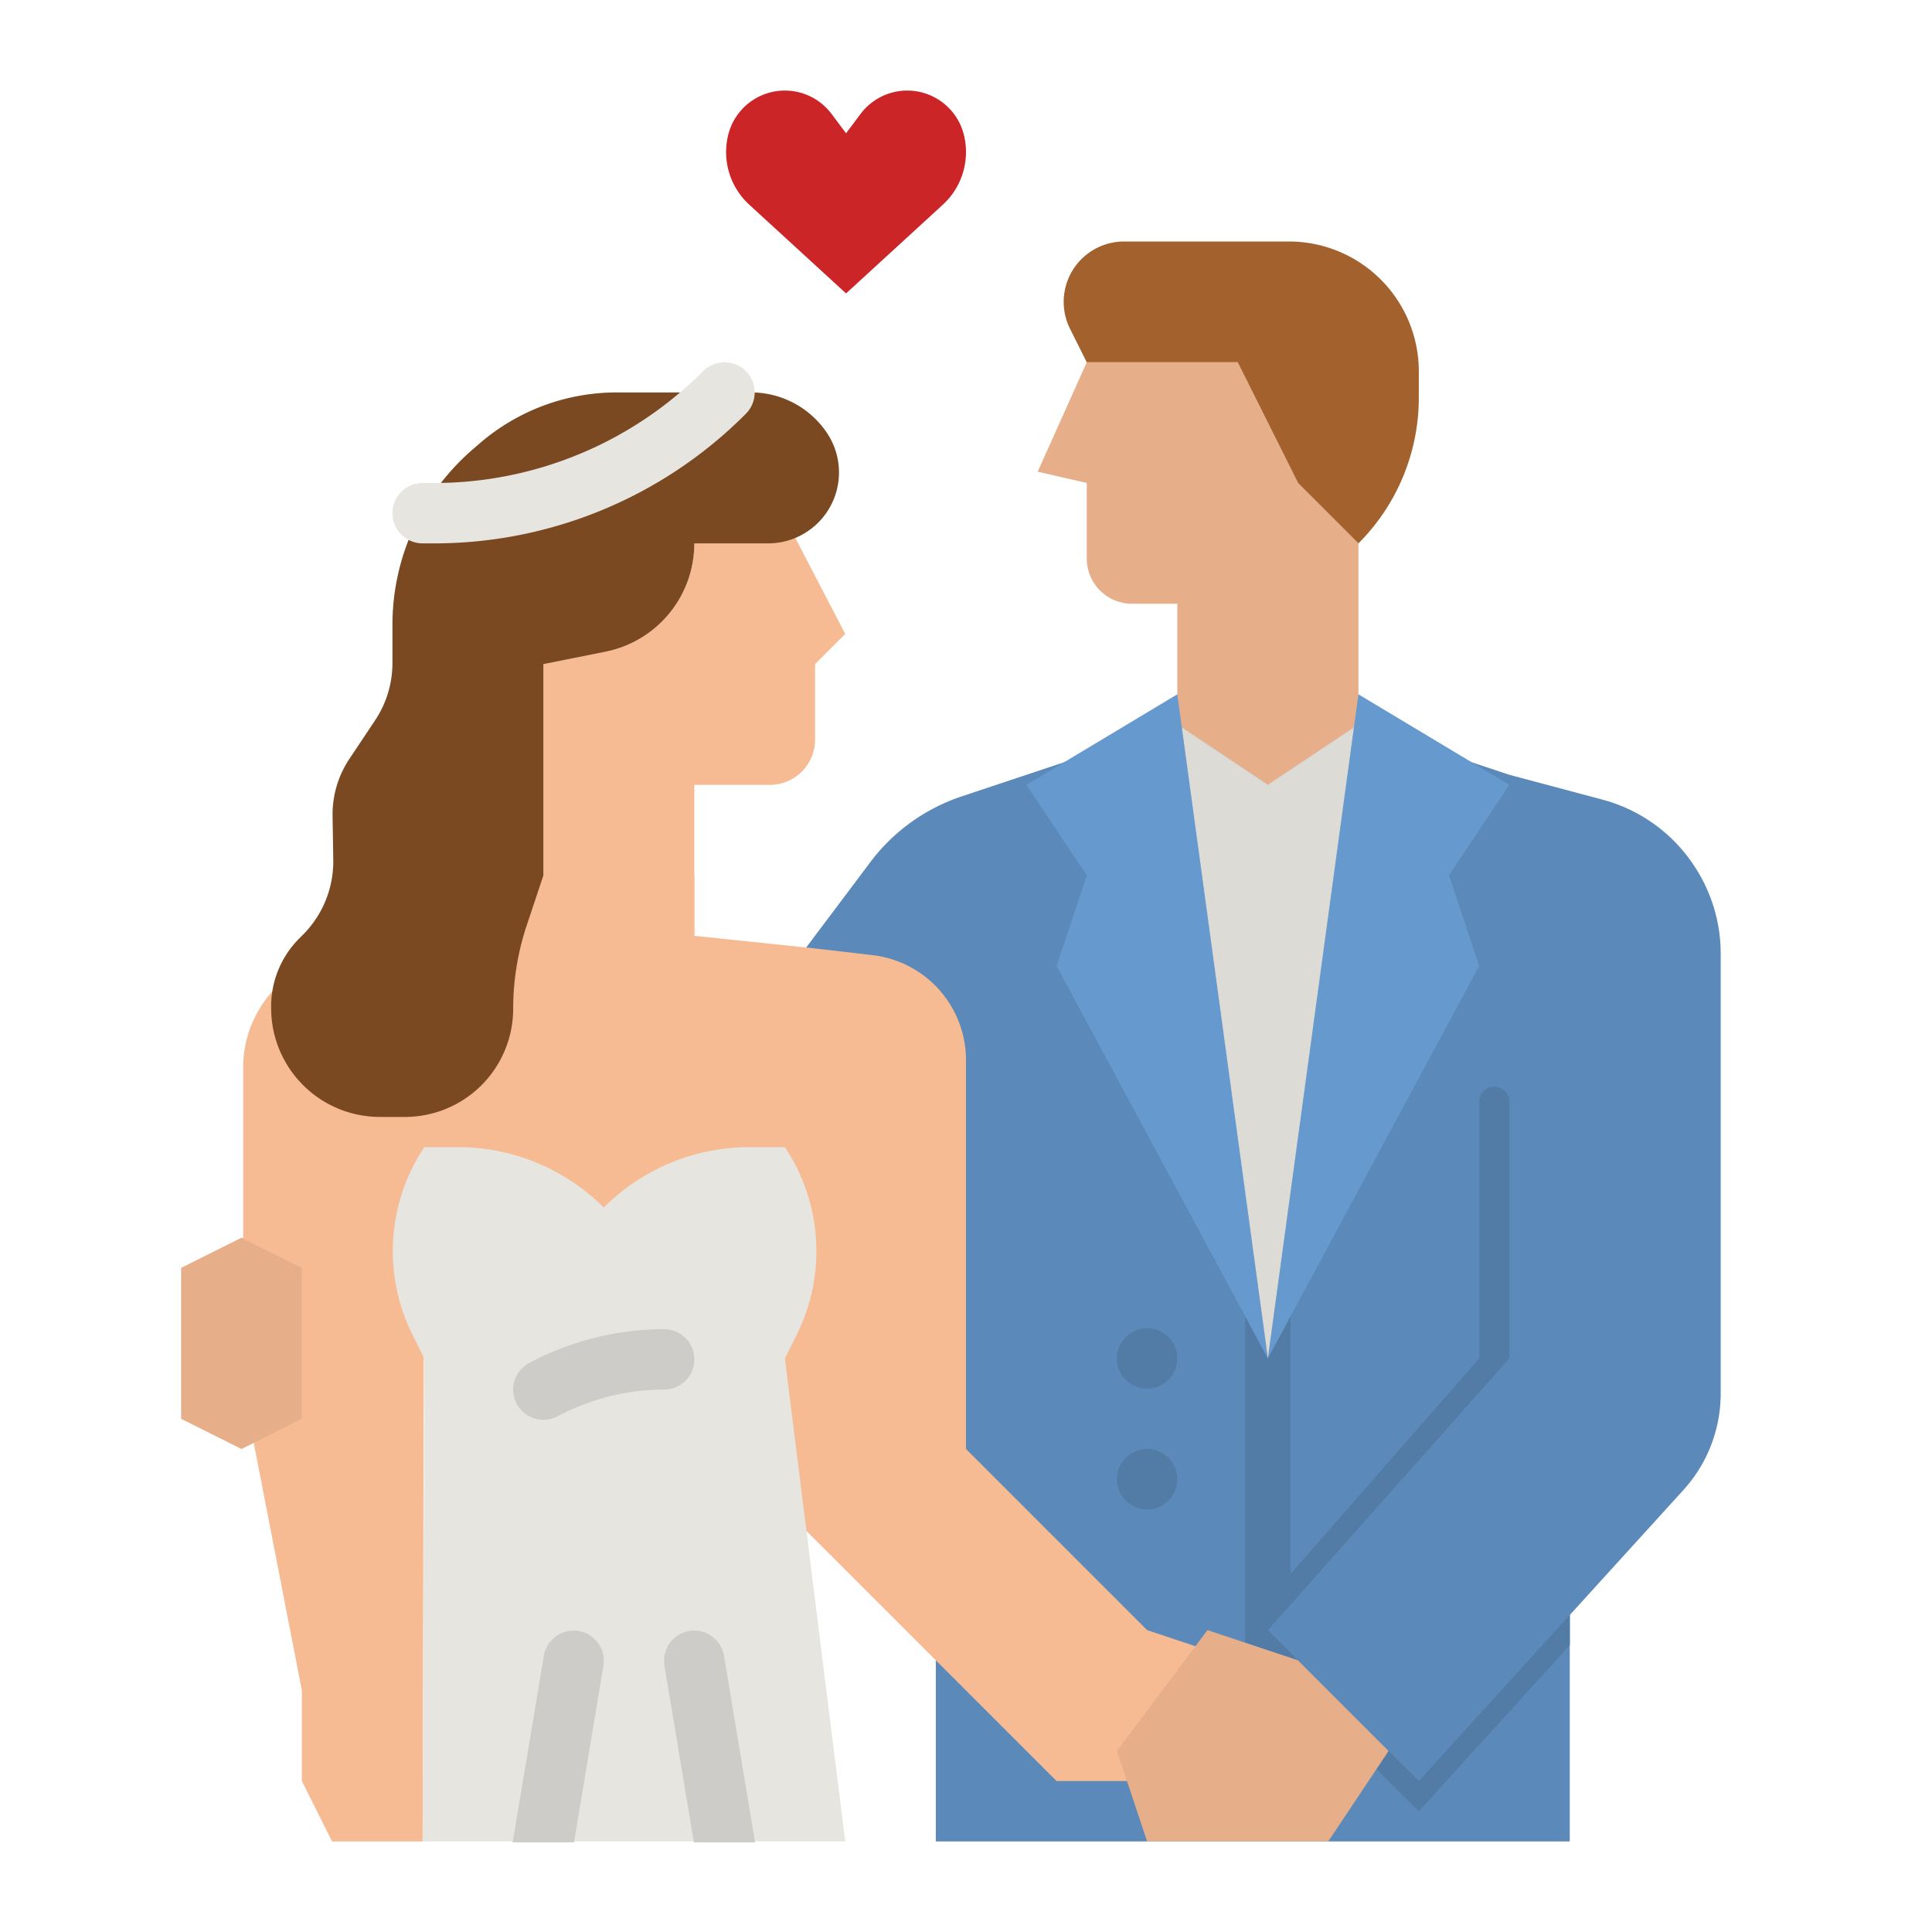 <svg height="512" viewBox="0 0 512 512" width="512" xmlns="http://www.w3.org/2000/svg"><g id="flat"><g fill="#5b89b9"><path d="m212.365 252.807 18.264-24.307a50 50 0 0 1 24.188-17.434l57.183-19.066 24 16 24-16 40 13.333 16 34.667v248h-168v-48z"/><path d="m416 240v180l-40 44-40-40 64-72v-146.67z"/><path d="m416 240v196l-40 44-40-40 64-72v-154.67l4.21 1.12z"/></g><path d="m112.446 232h71.554v16l32 3.351 15.233 1.77a28 28 0 0 1 24.767 27.813v103.066l48 48 24 8v32h-48l-66.385-66.385-101.169.459z" fill="#f6bb92"/><path d="m216 176v20a12 12 0 0 1 -12 12h-20v40l-40-16v-56l16.466-3.293a29.276 29.276 0 0 0 23.534-28.707l25.664-3.557 14.336 27.557z" fill="#f6bb92"/><path d="m112 488h-24l-8-16v-24l-15.554-80v-85.149a30 30 0 0 1 26.687-29.816l41.451-2.013-20.138 52.978z" fill="#f6bb92"/><g fill="#e6e5e0"><path d="m112.446 360-3.1-6.2a49.706 49.706 0 0 1 3.1-49.8h8.927a54.626 54.626 0 0 1 38.627 16 54.626 54.626 0 0 1 38.627-16h9.373a49.7 49.7 0 0 1 3.1 49.8l-3.1 6.2 16 128h-112z"/><path d="m159.89 441.57-7.78 46.68h-16.25l8.25-49.31a8 8 0 1 1 15.78 2.63z"/><path d="m176 368.25a60.2 60.2 0 0 0 -26.73 6.31l-1.69.85a8 8 0 1 1 -7.16-14.31l1.69-.85a76.236 76.236 0 0 1 33.89-8 8 8 0 0 1 0 16z"/><path d="m200.11 488.25h-16.22l-7.78-46.68a8 8 0 1 1 15.78-2.63z"/></g><path d="m288 96-13 29.007 13 2.993v20a12 12 0 0 0 12 12h12v32l24 16 24-16v-48l-16-16-16-32z" fill="#e6af89"/><path d="m288 96-4.422-8.845a15.993 15.993 0 0 1 0-14.31 16 16 0 0 1 14.311-8.845h43.689a34.428 34.428 0 0 1 19.094 5.781 34.423 34.423 0 0 1 15.328 28.641v6.951a54.626 54.626 0 0 1 -16 38.627l-16-16-16-32z" fill="#a3612d"/><path d="m64 328 16 8v40l-16 8-16-8v-40z" fill="#e6af89"/><path d="m416 240v196l-40 44-40-40 64-72v-154.67l4.21 1.12z" fill="#527ba6"/><path d="m216.428 138.891a18.8 18.8 0 0 0 2.757-24.113 24.2 24.2 0 0 0 -20.138-10.778h-35.633a55.526 55.526 0 0 0 -36.291 13.5l-1.824 1.576a61.486 61.486 0 0 0 -21.299 46.536v10.118a27.317 27.317 0 0 1 -4.587 15.151l-6.826 10.238a26.541 26.541 0 0 0 -4.453 15.15l.186 11.557a27.532 27.532 0 0 1 -8.061 19.915l-.823.823a25.47 25.47 0 0 0 -7.581 18.4l.006.537a28.835 28.835 0 0 0 28.825 28.499h6.628a28.686 28.686 0 0 0 28.686-28.686 69.707 69.707 0 0 1 3.578-22.047l4.422-13.267v-56l16.466-3.293a29.276 29.276 0 0 0 23.534-28.707h19.546a18.794 18.794 0 0 0 12.882-5.109z" fill="#7a4922"/><path d="m114.745 144h-2.745a8 8 0 0 1 0-16h2.745a100.59 100.59 0 0 0 71.6-29.657 8 8 0 0 1 11.314 11.314 116.485 116.485 0 0 1 -82.914 34.343z" fill="#e6e5e0"/><path d="m200.11 488.25h-16.22l-7.78-46.68a8 8 0 1 1 15.78-2.63z" fill="#cdccc8"/><path d="m159.89 441.57-7.78 46.68h-16.25l8.25-49.31a8 8 0 1 1 15.78 2.63z" fill="#cdccc8"/><path d="m184 360.25a8 8 0 0 1 -8 8 60.2 60.2 0 0 0 -26.73 6.31l-1.69.85a8 8 0 1 1 -7.16-14.31l1.69-.85a76.236 76.236 0 0 1 33.89-8 8 8 0 0 1 8 8z" fill="#cdccc8"/><circle cx="304" cy="360" fill="#527ba6" r="8"/><circle cx="304" cy="392" fill="#527ba6" r="8"/><path d="m207.993 24a15.465 15.465 0 0 1 12.371 6.186l3.849 5.132 3.849-5.132a15.462 15.462 0 0 1 12.371-6.186 15.463 15.463 0 0 1 15 11.713 18.914 18.914 0 0 1 -5.569 18.529l-25.651 23.516-25.654-23.516a18.911 18.911 0 0 1 -5.568-18.529 15.463 15.463 0 0 1 15.002-11.713z" fill="#cb2527"/><path d="m330 344h11.999v96h-11.999z" fill="#527ba6"/><path d="m336 360-24-176-40 24 16 24-8 24z" fill="#6699ce"/><path d="m336 360 56-104-8-24 16-24-40-24z" fill="#6699ce"/><path d="m336 360-22.8-167.2 22.8 15.2 22.8-15.2z" fill="#dcdbd6"/><path d="m400 292v68l-60 68-4-4 56-64v-68a4 4 0 0 1 4-4 4 4 0 0 1 4 4z" fill="#527ba6"/><path d="m344 440-24-8-24 32 8 24h48l16-24z" fill="#e6af89"/><path d="m456 252.717a42 42 0 0 0 -7.054-23.3l-.148-.221a42 42 0 0 0 -24.124-17.285l-24.674-6.578v154.667l-64 72 40 40 70.118-77.129a38 38 0 0 0 9.882-25.562z" fill="#5b89b9"/></g></svg>